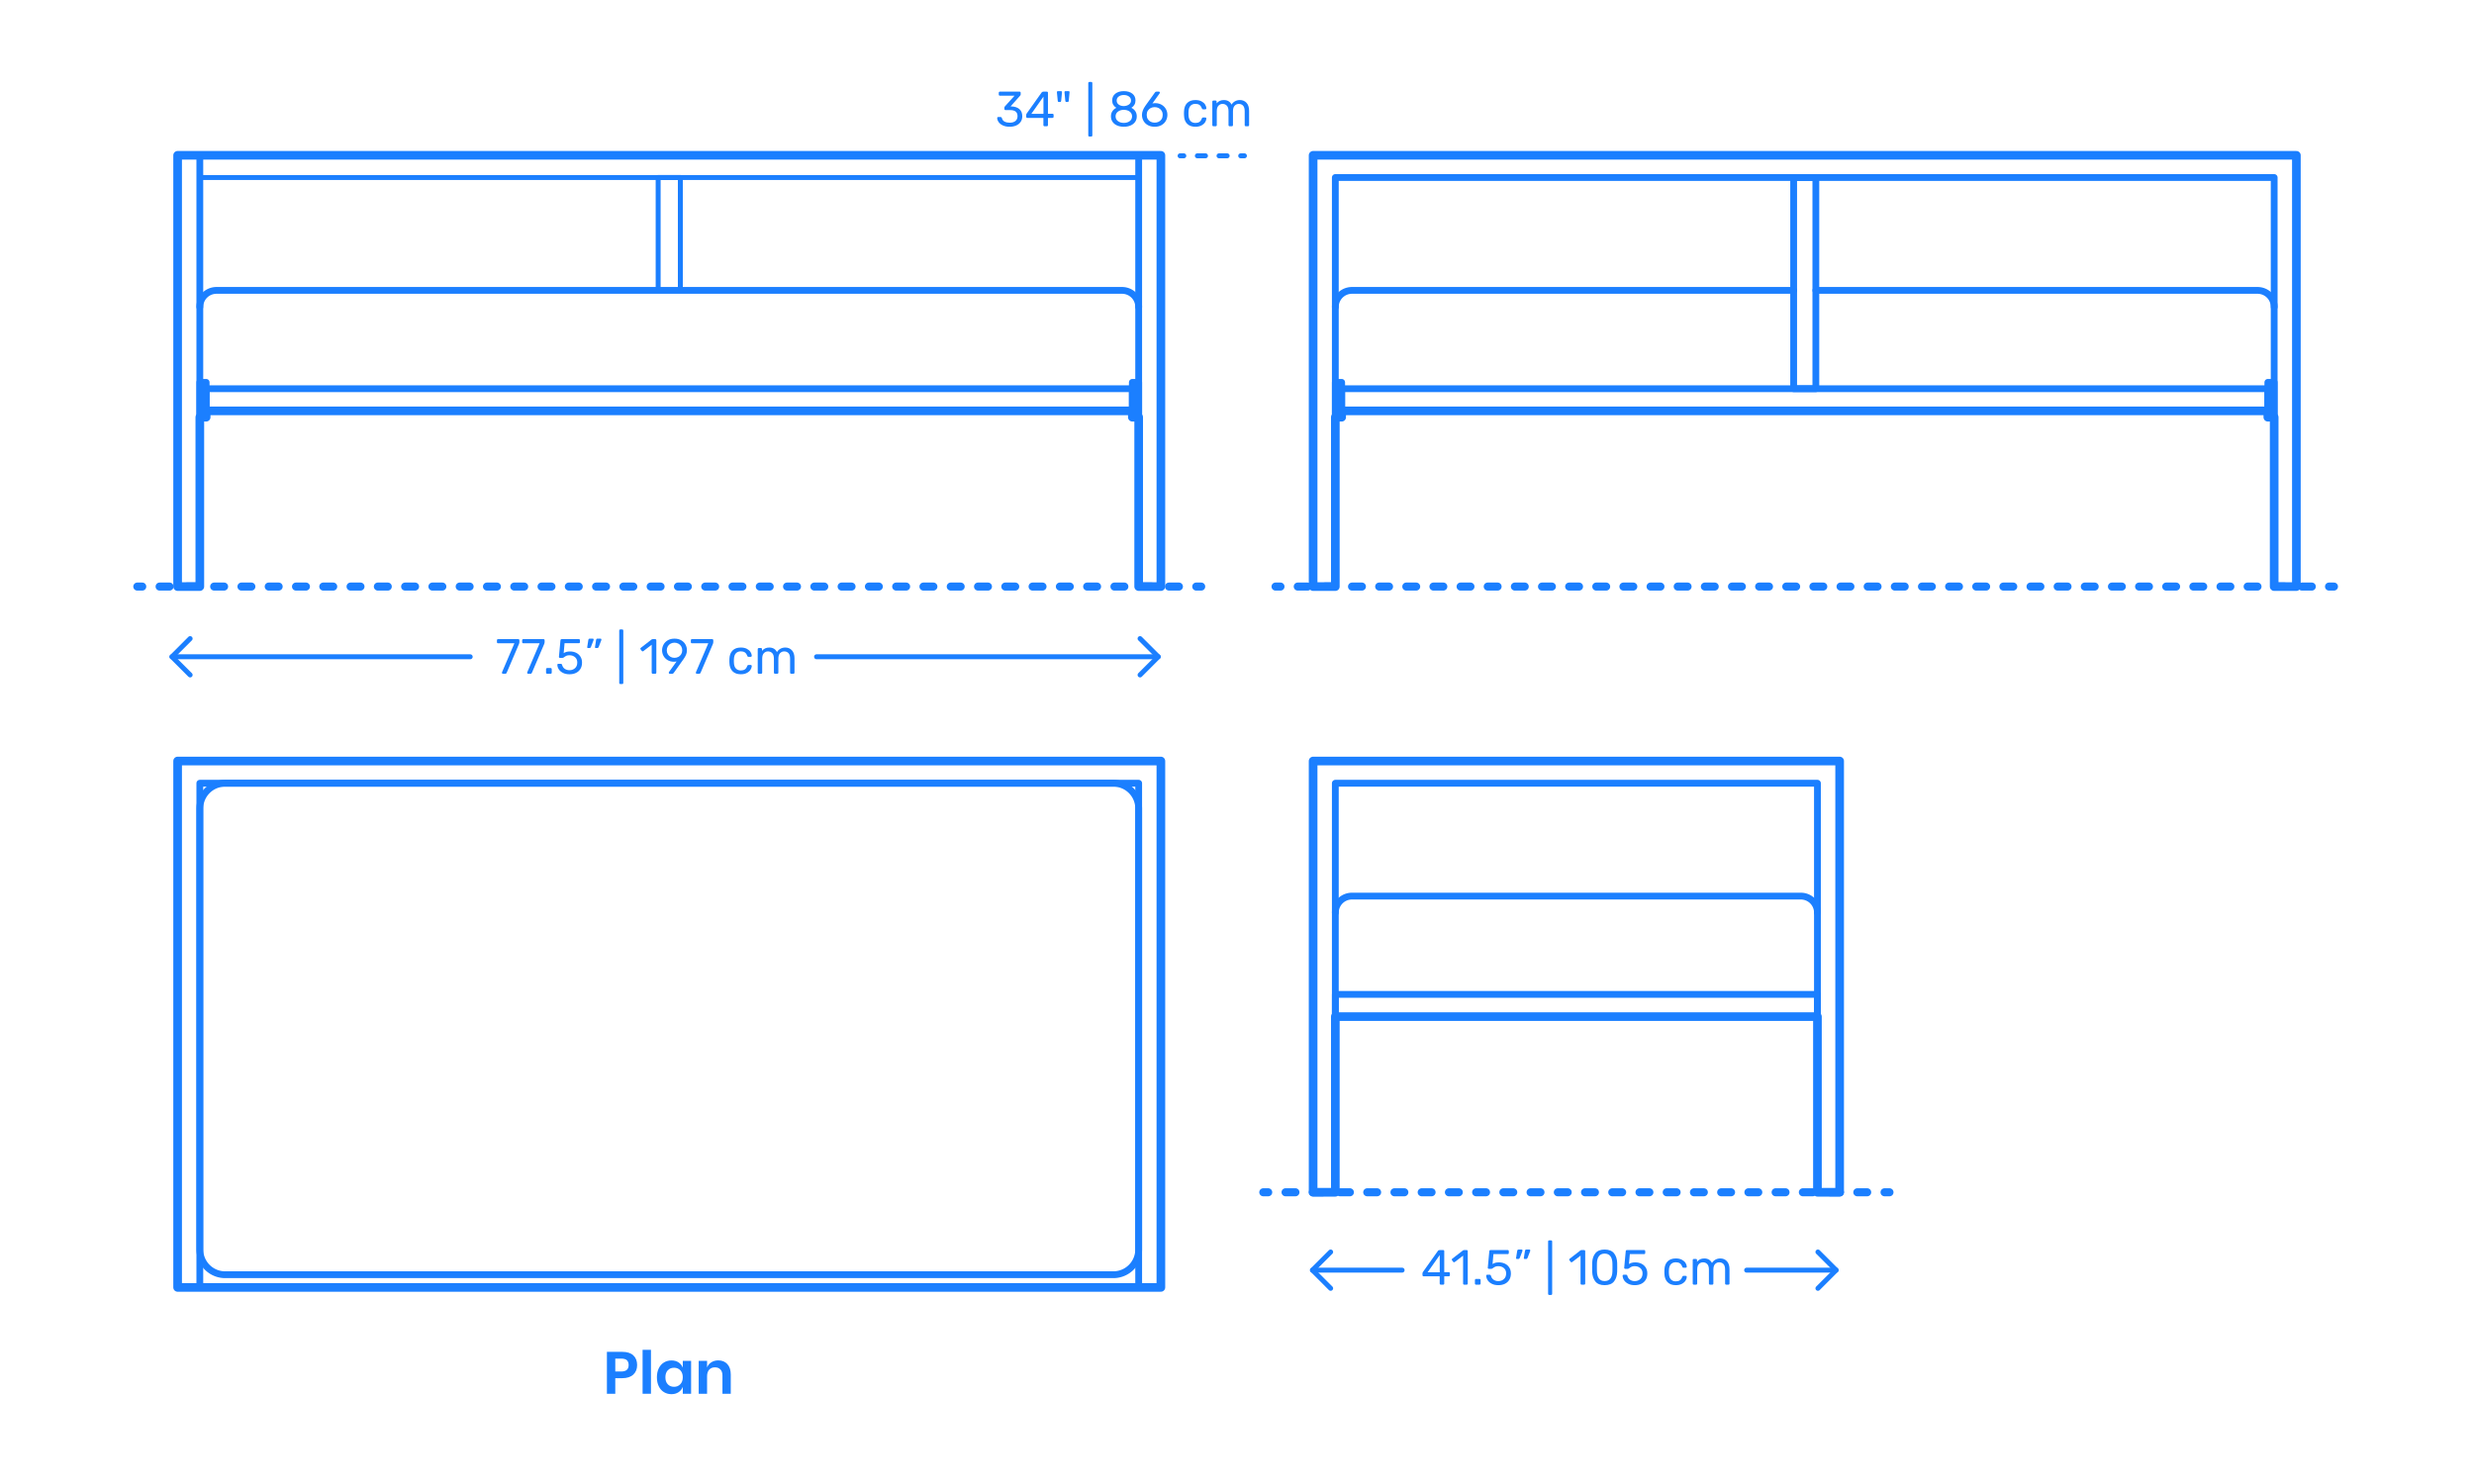 <?xml version="1.0" encoding="utf-8"?>
<!-- Generator: Adobe Illustrator 24.0.0, SVG Export Plug-In . SVG Version: 6.00 Build 0)  -->
<!DOCTYPE svg PUBLIC "-//W3C//DTD SVG 1.1//EN" "http://www.w3.org/Graphics/SVG/1.1/DTD/svg11.dtd">
<svg version="1.1" xmlns:x="http://ns.adobe.com/Extensibility/1.0/" xmlns:i="http://ns.adobe.com/AdobeIllustrator/10.0/" xmlns:graph="http://ns.adobe.com/Graphs/1.0/"
	 xmlns="http://www.w3.org/2000/svg" xmlns:xlink="http://www.w3.org/1999/xlink" x="0px" y="0px" viewBox="0 0 1000 600"
	 enable-background="new 0 0 1000 600" xml:space="preserve">
<g id="FILL-BACKGROUND">
	<rect x="0" y="0" fill="#FFFFFF" width="1000" height="600"/>
</g>
<g id="N-DIMENSIONS">
	<g>
		<g id="MTEXT_86_">
			<g>
				<g>
					<g>
						<path fill="#1B7FFF" d="M405.427,50.738c-0.76-0.34-1.337-0.783-1.73-1.33c-0.394-0.546-0.604-1.113-0.63-1.7
							c0-0.12,0.04-0.217,0.12-0.29s0.18-0.11,0.3-0.11h0.9c0.146,0,0.267,0.03,0.36,0.09s0.167,0.177,0.22,0.35
							c0.173,0.68,0.55,1.16,1.13,1.44c0.58,0.28,1.263,0.42,2.05,0.42c0.96,0,1.723-0.23,2.29-0.69
							c0.566-0.46,0.85-1.117,0.85-1.97c0-1.626-0.994-2.44-2.98-2.44h-1.88c-0.134,0-0.244-0.043-0.33-0.13
							c-0.087-0.086-0.13-0.197-0.13-0.33v-0.52c0-0.2,0.073-0.373,0.22-0.52l3.9-4.32h-5.92c-0.133,0-0.243-0.04-0.33-0.12
							s-0.13-0.187-0.13-0.32v-0.72c0-0.146,0.043-0.263,0.13-0.35c0.087-0.086,0.197-0.13,0.33-0.13h7.92
							c0.146,0,0.263,0.043,0.35,0.13c0.086,0.087,0.13,0.204,0.13,0.35v0.66c0,0.147-0.067,0.3-0.2,0.46l-3.9,4.38h0.32
							c1.36,0.04,2.437,0.394,3.23,1.06c0.792,0.667,1.189,1.64,1.189,2.92c0,0.88-0.217,1.637-0.65,2.27s-1.037,1.12-1.81,1.46
							c-0.773,0.34-1.647,0.51-2.62,0.51C407.087,51.248,406.187,51.078,405.427,50.738z"/>
						<path fill="#1B7FFF" d="M421.876,50.918c-0.087-0.087-0.13-0.197-0.13-0.33v-2.92h-6.5c-0.133,0-0.244-0.043-0.33-0.13
							c-0.087-0.087-0.13-0.197-0.13-0.33v-0.74c0-0.187,0.073-0.387,0.22-0.6l6.02-8.48c0.067-0.106,0.167-0.19,0.3-0.25
							c0.133-0.06,0.28-0.09,0.44-0.09h1.36c0.146,0,0.26,0.04,0.34,0.12c0.08,0.08,0.12,0.193,0.12,0.34v8.48h1.82
							c0.133,0,0.243,0.043,0.33,0.13c0.087,0.087,0.13,0.197,0.13,0.33v0.76c0,0.133-0.043,0.243-0.13,0.33
							c-0.087,0.086-0.197,0.13-0.33,0.13h-1.82v2.92c0,0.133-0.043,0.243-0.13,0.33c-0.087,0.087-0.197,0.13-0.33,0.13h-0.92
							C422.073,51.048,421.963,51.005,421.876,50.918z M416.867,46.028h4.9v-6.96L416.867,46.028z"/>
						<path fill="#1B7FFF" d="M427.546,40.788l-0.34-3.48v-0.08c0-0.12,0.037-0.213,0.11-0.28c0.073-0.066,0.17-0.1,0.29-0.1h1.26
							c0.133,0,0.237,0.043,0.31,0.13s0.103,0.197,0.09,0.33l-0.34,3.48c-0.027,0.293-0.16,0.44-0.4,0.44h-0.58
							C427.707,41.228,427.573,41.081,427.546,40.788z M430.606,40.788l-0.34-3.48v-0.04c0-0.133,0.036-0.237,0.11-0.31
							c0.073-0.073,0.17-0.11,0.29-0.11h1.26c0.133,0,0.237,0.043,0.31,0.13s0.103,0.197,0.09,0.33l-0.34,3.48
							c-0.027,0.293-0.16,0.44-0.4,0.44h-0.58C430.767,41.228,430.633,41.081,430.606,40.788z"/>
						<path fill="#1B7FFF" d="M440.006,55.078c-0.08-0.086-0.12-0.197-0.12-0.33v-21.16c0-0.133,0.04-0.243,0.12-0.33
							c0.08-0.086,0.187-0.13,0.32-0.13h0.74c0.133,0,0.243,0.043,0.33,0.13c0.087,0.087,0.13,0.197,0.13,0.33v21.16
							c0,0.133-0.043,0.243-0.13,0.33c-0.086,0.087-0.197,0.13-0.33,0.13h-0.74C440.193,55.208,440.086,55.165,440.006,55.078z"/>
						<path fill="#1B7FFF" d="M451.556,50.738c-0.793-0.34-1.41-0.83-1.85-1.47c-0.44-0.64-0.66-1.387-0.66-2.24
							c0-0.787,0.196-1.477,0.59-2.07c0.393-0.593,0.923-1.05,1.59-1.37c-0.533-0.307-0.947-0.71-1.24-1.21
							c-0.293-0.5-0.44-1.09-0.44-1.77c0-1.16,0.433-2.077,1.3-2.75s2.007-1.01,3.42-1.01s2.55,0.333,3.41,1
							c0.86,0.667,1.29,1.587,1.29,2.76c0,0.667-0.147,1.25-0.44,1.75c-0.293,0.5-0.7,0.91-1.22,1.23
							c0.667,0.32,1.197,0.777,1.59,1.37c0.393,0.593,0.59,1.29,0.59,2.09c0,0.854-0.22,1.597-0.66,2.23s-1.057,1.12-1.85,1.46
							s-1.697,0.51-2.71,0.51S452.349,51.078,451.556,50.738z M456.636,48.968c0.633-0.48,0.95-1.12,0.95-1.92
							s-0.317-1.44-0.95-1.92s-1.423-0.72-2.37-0.72c-0.96,0-1.757,0.24-2.39,0.72c-0.634,0.48-0.95,1.12-0.95,1.92
							s0.316,1.44,0.95,1.92c0.633,0.48,1.43,0.72,2.39,0.72C455.212,49.688,456.002,49.448,456.636,48.968z M456.326,42.248
							c0.56-0.4,0.84-0.933,0.84-1.6c0-0.68-0.277-1.223-0.83-1.63c-0.554-0.407-1.244-0.61-2.07-0.61
							c-0.84,0-1.533,0.204-2.08,0.61s-0.82,0.95-0.82,1.63c0,0.68,0.273,1.223,0.82,1.63s1.24,0.61,2.08,0.61
							C455.079,42.861,455.766,42.648,456.326,42.248z"/>
						<path fill="#1B7FFF" d="M463.975,50.598c-0.78-0.433-1.374-1.017-1.78-1.75c-0.407-0.733-0.61-1.533-0.61-2.4
							c0-1.146,0.46-2.373,1.38-3.68l3.82-5.32c0.013-0.013,0.05-0.06,0.11-0.14c0.06-0.08,0.137-0.143,0.23-0.19
							c0.093-0.046,0.2-0.07,0.32-0.07h0.98c0.12,0,0.217,0.043,0.29,0.13c0.073,0.087,0.11,0.19,0.11,0.31
							c0,0.067-0.034,0.153-0.1,0.26l-2.92,4.08c0.346-0.08,0.733-0.12,1.16-0.12c0.973,0,1.83,0.217,2.57,0.65
							c0.74,0.434,1.313,1.007,1.72,1.72c0.407,0.714,0.61,1.497,0.61,2.35c0,0.854-0.203,1.65-0.61,2.39
							c-0.407,0.74-0.997,1.33-1.77,1.77s-1.687,0.66-2.74,0.66C465.678,51.248,464.755,51.031,463.975,50.598z M468.345,49.228
							c0.493-0.24,0.886-0.597,1.18-1.07c0.293-0.473,0.44-1.043,0.44-1.71c0-0.653-0.15-1.216-0.45-1.69
							c-0.3-0.473-0.697-0.833-1.19-1.08c-0.494-0.247-1.027-0.37-1.6-0.37c-0.574,0-1.107,0.124-1.6,0.37
							c-0.494,0.247-0.887,0.607-1.18,1.08c-0.293,0.474-0.44,1.037-0.44,1.69c0,0.667,0.146,1.237,0.44,1.71
							c0.293,0.474,0.687,0.83,1.18,1.07c0.493,0.24,1.026,0.36,1.6,0.36C467.312,49.588,467.852,49.468,468.345,49.228z"/>
						<path fill="#1B7FFF" d="M479.844,50.038c-0.8-0.807-1.22-1.937-1.26-3.39l-0.02-0.8l0.02-0.8c0.04-1.453,0.46-2.583,1.26-3.39
							c0.8-0.807,1.913-1.21,3.34-1.21c0.96,0,1.77,0.17,2.43,0.51c0.66,0.34,1.153,0.763,1.48,1.27s0.503,1.013,0.53,1.52
							c0.013,0.12-0.03,0.227-0.13,0.32c-0.1,0.093-0.21,0.14-0.33,0.14h-0.88c-0.133,0-0.233-0.03-0.3-0.09
							c-0.067-0.06-0.133-0.17-0.2-0.33c-0.24-0.653-0.57-1.117-0.99-1.39s-0.95-0.41-1.59-0.41c-0.84,0-1.507,0.26-2,0.78
							c-0.494,0.52-0.76,1.313-0.8,2.38l-0.02,0.7l0.02,0.7c0.04,1.067,0.307,1.86,0.8,2.38c0.493,0.52,1.16,0.78,2,0.78
							c0.653,0,1.187-0.137,1.6-0.41c0.414-0.273,0.74-0.736,0.98-1.39c0.067-0.16,0.133-0.27,0.2-0.33
							c0.066-0.06,0.167-0.09,0.3-0.09h0.88c0.12,0,0.23,0.047,0.33,0.14c0.1,0.093,0.143,0.2,0.13,0.32
							c-0.027,0.494-0.204,0.994-0.53,1.5c-0.327,0.507-0.82,0.934-1.48,1.28c-0.66,0.346-1.47,0.52-2.43,0.52
							C481.757,51.248,480.645,50.845,479.844,50.038z"/>
						<path fill="#1B7FFF" d="M490.154,50.918c-0.087-0.087-0.13-0.197-0.13-0.33v-9.48c0-0.133,0.043-0.243,0.13-0.33
							c0.087-0.086,0.197-0.13,0.33-0.13h0.84c0.133,0,0.24,0.043,0.32,0.13c0.08,0.087,0.12,0.197,0.12,0.33v0.68
							c0.72-0.894,1.693-1.34,2.92-1.34c1.466,0,2.506,0.614,3.12,1.84c0.32-0.56,0.777-1.007,1.37-1.34
							c0.593-0.333,1.257-0.5,1.99-0.5c1.093,0,1.986,0.374,2.68,1.12c0.693,0.747,1.04,1.827,1.04,3.24v5.78
							c0,0.133-0.043,0.243-0.13,0.33c-0.087,0.087-0.197,0.13-0.33,0.13h-0.86c-0.133,0-0.244-0.043-0.33-0.13
							c-0.087-0.087-0.13-0.197-0.13-0.33v-5.6c0-1.066-0.22-1.83-0.66-2.29s-1.02-0.69-1.74-0.69c-0.64,0-1.19,0.237-1.65,0.71
							c-0.46,0.474-0.69,1.23-0.69,2.27v5.6c0,0.133-0.043,0.243-0.13,0.33c-0.087,0.087-0.197,0.13-0.33,0.13h-0.88
							c-0.133,0-0.244-0.043-0.33-0.13c-0.087-0.087-0.13-0.197-0.13-0.33v-5.6c0-1.053-0.23-1.813-0.69-2.28s-1.03-0.7-1.71-0.7
							c-0.64,0-1.19,0.233-1.65,0.7c-0.46,0.467-0.69,1.22-0.69,2.26v5.62c0,0.133-0.043,0.243-0.13,0.33
							c-0.087,0.087-0.197,0.13-0.33,0.13h-0.88C490.351,51.048,490.241,51.005,490.154,50.918z"/>
					</g>
				</g>
			</g>
		</g>
		<g>
			<g>
				
					<line fill="none" stroke="#1B7FFF" stroke-width="2" stroke-linecap="round" stroke-linejoin="round" x1="503" y1="63" x2="501.5" y2="63"/>
				
					<line fill="none" stroke="#1B7FFF" stroke-width="2" stroke-linecap="round" stroke-linejoin="round" stroke-dasharray="3.286,5.476" x1="496.024" y1="63" x2="481.238" y2="63"/>
				
					<line fill="none" stroke="#1B7FFF" stroke-width="2" stroke-linecap="round" stroke-linejoin="round" x1="478.5" y1="63" x2="477" y2="63"/>
			</g>
		</g>
	</g>
	<g id="MTEXT_78_">
		<g>
			<g>
				<g>
					<path fill="#1B7FFF" d="M248.698,557.22v6.288h-3.384v-16.944h6.168c2,0,3.508,0.48,4.523,1.44s1.524,2.264,1.524,3.912
						c0,1.616-0.524,2.903-1.572,3.864c-1.048,0.96-2.54,1.439-4.476,1.439H248.698z M254.098,551.917
						c0-0.848-0.231-1.496-0.695-1.944c-0.465-0.447-1.225-0.672-2.28-0.672h-2.424v5.208h2.424
						C253.105,554.508,254.098,553.644,254.098,551.917z"/>
					<path fill="#1B7FFF" d="M263.122,545.749v17.76h-3.384v-17.76H263.122z"/>
					<path fill="#1B7FFF" d="M274.282,550.836c0.8,0.528,1.368,1.24,1.704,2.136v-2.76h3.359v13.296h-3.359v-2.784
						c-0.336,0.896-0.904,1.612-1.704,2.148c-0.801,0.536-1.761,0.804-2.88,0.804c-1.12,0-2.129-0.271-3.024-0.816
						c-0.896-0.543-1.596-1.332-2.1-2.363c-0.504-1.032-0.757-2.244-0.757-3.637c0-1.392,0.253-2.604,0.757-3.636
						s1.203-1.819,2.1-2.364c0.896-0.543,1.904-0.815,3.024-0.815C272.521,550.044,273.481,550.308,274.282,550.836z
						 M269.914,554.028c-0.641,0.688-0.96,1.633-0.96,2.832c0,1.2,0.319,2.141,0.96,2.82c0.64,0.681,1.488,1.021,2.544,1.021
						c1.023,0,1.868-0.349,2.532-1.044c0.663-0.696,0.996-1.628,0.996-2.797c0-1.184-0.333-2.124-0.996-2.819
						c-0.664-0.696-1.509-1.044-2.532-1.044C271.402,552.997,270.554,553.34,269.914,554.028z"/>
					<path fill="#1B7FFF" d="M294.01,551.533c0.912,1.008,1.368,2.424,1.368,4.248v7.728h-3.36v-7.344
						c0-1.057-0.272-1.876-0.816-2.46s-1.288-0.876-2.231-0.876c-0.96,0-1.729,0.312-2.304,0.936
						c-0.576,0.624-0.864,1.521-0.864,2.688v7.056h-3.384v-13.296h3.384v2.664c0.352-0.896,0.932-1.596,1.74-2.101
						c0.808-0.504,1.739-0.756,2.796-0.756C291.874,550.02,293.098,550.524,294.01,551.533z"/>
				</g>
			</g>
		</g>
	</g>
	<g>
		<g id="POLYLINE_969_">
			
				<polyline fill="none" stroke="#1B7FFF" stroke-width="2" stroke-linecap="round" stroke-linejoin="round" stroke-miterlimit="10" points="
				460.813,258.193 468.161,265.54 460.813,272.888 			"/>
		</g>
		<g id="POLYLINE_968_">
			
				<polyline fill="none" stroke="#1B7FFF" stroke-width="2" stroke-linecap="round" stroke-linejoin="round" stroke-miterlimit="10" points="
				76.854,258.193 69.507,265.54 76.854,272.888 			"/>
		</g>
		<g id="MTEXT_53_">
			<g>
				<g>
					<g>
						<path fill="#1B7FFF" d="M202.989,272.279c-0.073-0.087-0.11-0.19-0.11-0.31l0.04-0.18l5-11.7h-6.6
							c-0.134,0-0.244-0.043-0.33-0.13c-0.087-0.086-0.13-0.196-0.13-0.33v-0.74c0-0.146,0.04-0.263,0.12-0.35
							c0.079-0.086,0.192-0.13,0.34-0.13h8.16c0.146,0,0.26,0.043,0.34,0.13c0.08,0.087,0.12,0.204,0.12,0.35v0.68
							c0,0.24-0.054,0.5-0.16,0.78l-4.94,11.56c-0.066,0.147-0.14,0.267-0.22,0.36c-0.08,0.094-0.193,0.14-0.34,0.14h-1
							C203.159,272.409,203.062,272.366,202.989,272.279z"/>
						<path fill="#1B7FFF" d="M213.188,272.279c-0.073-0.087-0.109-0.19-0.109-0.31l0.04-0.18l4.999-11.7h-6.6
							c-0.133,0-0.243-0.043-0.33-0.13c-0.087-0.086-0.13-0.196-0.13-0.33v-0.74c0-0.146,0.04-0.263,0.12-0.35
							c0.08-0.086,0.193-0.13,0.34-0.13h8.16c0.146,0,0.26,0.043,0.34,0.13c0.08,0.087,0.12,0.204,0.12,0.35v0.68
							c0,0.24-0.054,0.5-0.16,0.78l-4.939,11.56c-0.067,0.147-0.141,0.267-0.221,0.36c-0.08,0.094-0.193,0.14-0.34,0.14h-1
							C213.358,272.409,213.262,272.366,213.188,272.279z"/>
						<path fill="#1B7FFF" d="M220.849,272.279c-0.087-0.087-0.13-0.197-0.13-0.33v-1.38c0-0.133,0.043-0.247,0.13-0.34
							c0.087-0.093,0.196-0.14,0.33-0.14h1.38c0.133,0,0.243,0.047,0.33,0.14c0.087,0.094,0.13,0.207,0.13,0.34v1.38
							c0,0.133-0.043,0.243-0.13,0.33s-0.197,0.13-0.33,0.13h-1.38C221.045,272.409,220.936,272.366,220.849,272.279z"/>
						<path fill="#1B7FFF" d="M227.579,272.069c-0.734-0.36-1.294-0.83-1.681-1.41s-0.593-1.203-0.62-1.87v-0.04
							c0-0.106,0.04-0.193,0.12-0.26c0.08-0.066,0.173-0.1,0.28-0.1h0.979c0.28,0,0.46,0.147,0.54,0.44
							c0.2,0.72,0.57,1.257,1.11,1.61c0.54,0.354,1.163,0.53,1.87,0.53c0.906,0,1.66-0.277,2.26-0.83
							c0.601-0.553,0.9-1.316,0.9-2.29c0-0.893-0.3-1.603-0.9-2.13c-0.6-0.527-1.354-0.79-2.26-0.79c-0.48,0-0.867,0.06-1.16,0.18
							c-0.293,0.12-0.594,0.293-0.9,0.52c-0.173,0.133-0.316,0.23-0.43,0.29c-0.113,0.06-0.236,0.09-0.37,0.09h-0.96
							c-0.12,0-0.227-0.043-0.319-0.13c-0.094-0.087-0.134-0.19-0.12-0.31l0.62-6.66c0.04-0.333,0.206-0.5,0.5-0.5h6.92
							c0.146,0,0.26,0.04,0.34,0.12s0.12,0.193,0.12,0.34v0.74c0,0.133-0.044,0.24-0.13,0.32c-0.087,0.08-0.197,0.12-0.33,0.12
							h-5.761l-0.359,4.02c0.64-0.453,1.5-0.68,2.58-0.68c0.893,0,1.706,0.177,2.439,0.53c0.733,0.354,1.316,0.87,1.75,1.55
							s0.65,1.487,0.65,2.42c0,0.987-0.217,1.837-0.65,2.55c-0.434,0.714-1.033,1.253-1.8,1.62s-1.644,0.55-2.63,0.55
							C229.179,272.609,228.312,272.429,227.579,272.069z"/>
						<path fill="#1B7FFF" d="M237.408,261.889c-0.06-0.08-0.076-0.18-0.05-0.3l0.44-2.8c0.053-0.386,0.239-0.58,0.56-0.58h1.28
							c0.093,0,0.17,0.034,0.229,0.1c0.061,0.067,0.09,0.147,0.09,0.24c0,0.133-0.02,0.24-0.06,0.32l-1.04,2.7
							c-0.066,0.146-0.14,0.257-0.22,0.33s-0.2,0.11-0.36,0.11h-0.62C237.552,262.009,237.469,261.969,237.408,261.889z
							 M240.549,261.889c-0.061-0.08-0.077-0.18-0.051-0.3l0.44-2.8c0.053-0.386,0.24-0.58,0.56-0.58h1.28
							c0.094,0,0.17,0.034,0.23,0.1c0.06,0.067,0.09,0.147,0.09,0.24c0,0.133-0.021,0.24-0.061,0.32l-1.04,2.7
							c-0.066,0.146-0.14,0.257-0.22,0.33s-0.2,0.11-0.359,0.11h-0.62C240.691,262.009,240.608,261.969,240.549,261.889z"/>
						<path fill="#1B7FFF" d="M250.418,276.439c-0.08-0.086-0.12-0.197-0.12-0.33v-21.16c0-0.133,0.04-0.243,0.12-0.33
							c0.08-0.086,0.187-0.13,0.32-0.13h0.74c0.133,0,0.243,0.043,0.329,0.13c0.087,0.087,0.131,0.197,0.131,0.33v21.16
							c0,0.133-0.044,0.243-0.131,0.33c-0.086,0.087-0.196,0.13-0.329,0.13h-0.74C250.604,276.569,250.498,276.526,250.418,276.439z
							"/>
						<path fill="#1B7FFF" d="M263.537,272.279c-0.08-0.087-0.12-0.197-0.12-0.33v-11.28l-3.359,2.58
							c-0.094,0.08-0.194,0.12-0.301,0.12c-0.12,0-0.233-0.066-0.34-0.2l-0.479-0.62c-0.067-0.093-0.101-0.187-0.101-0.28
							c0-0.146,0.066-0.267,0.2-0.36l4.34-3.36c0.146-0.093,0.32-0.14,0.521-0.14h0.939c0.134,0,0.243,0.043,0.33,0.13
							c0.086,0.087,0.13,0.197,0.13,0.33v13.08c0,0.133-0.044,0.243-0.13,0.33c-0.087,0.087-0.196,0.13-0.33,0.13h-0.979
							C263.724,272.409,263.617,272.366,263.537,272.279z"/>
						<path fill="#1B7FFF" d="M270.427,272.279c-0.073-0.087-0.11-0.19-0.11-0.31c0-0.093,0.026-0.18,0.08-0.26l3.08-4.28
							c-0.32,0.08-0.693,0.12-1.12,0.12c-0.96-0.013-1.8-0.237-2.52-0.67c-0.721-0.433-1.271-1-1.65-1.7s-0.57-1.45-0.57-2.25
							s0.19-1.56,0.57-2.28c0.38-0.72,0.946-1.307,1.7-1.76c0.753-0.453,1.663-0.68,2.729-0.68c1.067,0,1.98,0.22,2.74,0.66
							s1.333,1.017,1.721,1.73c0.386,0.713,0.579,1.477,0.579,2.29c0,0.733-0.13,1.38-0.39,1.94s-0.604,1.14-1.03,1.74l-3.88,5.44
							c-0.093,0.12-0.184,0.217-0.27,0.29c-0.087,0.073-0.21,0.11-0.37,0.11h-1C270.597,272.409,270.5,272.366,270.427,272.279z
							 M274.196,265.589c0.48-0.253,0.86-0.61,1.141-1.07c0.279-0.46,0.42-0.99,0.42-1.59c0-0.613-0.141-1.153-0.42-1.62
							c-0.28-0.466-0.66-0.827-1.141-1.08c-0.479-0.253-1.007-0.38-1.58-0.38c-0.56,0-1.076,0.127-1.55,0.38
							c-0.474,0.253-0.85,0.614-1.13,1.08c-0.28,0.467-0.42,1.007-0.42,1.62c0,0.6,0.14,1.13,0.42,1.59s0.653,0.817,1.12,1.07
							s0.986,0.38,1.56,0.38S273.717,265.843,274.196,265.589z"/>
						<path fill="#1B7FFF" d="M281.366,272.279c-0.073-0.087-0.109-0.19-0.109-0.31l0.04-0.18l5-11.7h-6.601
							c-0.133,0-0.243-0.043-0.33-0.13c-0.087-0.086-0.13-0.196-0.13-0.33v-0.74c0-0.146,0.04-0.263,0.12-0.35
							c0.08-0.086,0.193-0.13,0.34-0.13h8.16c0.146,0,0.26,0.043,0.34,0.13c0.08,0.087,0.12,0.204,0.12,0.35v0.68
							c0,0.24-0.054,0.5-0.16,0.78l-4.939,11.56c-0.067,0.147-0.141,0.267-0.221,0.36c-0.08,0.094-0.193,0.14-0.34,0.14h-1
							C281.536,272.409,281.439,272.366,281.366,272.279z"/>
						<path fill="#1B7FFF" d="M296.096,271.399c-0.8-0.807-1.22-1.937-1.26-3.39l-0.02-0.8l0.02-0.8
							c0.04-1.453,0.46-2.583,1.26-3.39c0.801-0.807,1.913-1.21,3.341-1.21c0.96,0,1.77,0.17,2.43,0.51
							c0.66,0.34,1.153,0.763,1.479,1.27c0.327,0.507,0.504,1.013,0.53,1.52c0.014,0.12-0.03,0.227-0.13,0.32s-0.21,0.14-0.33,0.14
							h-0.88c-0.134,0-0.233-0.03-0.3-0.09c-0.067-0.06-0.134-0.17-0.2-0.33c-0.24-0.653-0.57-1.117-0.99-1.39s-0.95-0.41-1.59-0.41
							c-0.84,0-1.507,0.26-2,0.78s-0.76,1.313-0.8,2.38l-0.021,0.7l0.021,0.7c0.04,1.067,0.307,1.86,0.8,2.38s1.16,0.78,2,0.78
							c0.653,0,1.187-0.137,1.6-0.41c0.414-0.273,0.74-0.736,0.98-1.39c0.066-0.16,0.133-0.27,0.2-0.33
							c0.066-0.06,0.166-0.09,0.3-0.09h0.88c0.12,0,0.23,0.047,0.33,0.14s0.144,0.2,0.13,0.32c-0.026,0.494-0.203,0.994-0.53,1.5
							c-0.326,0.507-0.819,0.934-1.479,1.28c-0.66,0.346-1.47,0.52-2.43,0.52C298.009,272.609,296.896,272.206,296.096,271.399z"/>
						<path fill="#1B7FFF" d="M306.405,272.279c-0.087-0.087-0.13-0.197-0.13-0.33v-9.48c0-0.133,0.043-0.243,0.13-0.33
							c0.087-0.086,0.197-0.13,0.33-0.13h0.84c0.134,0,0.24,0.043,0.32,0.13c0.08,0.087,0.12,0.197,0.12,0.33v0.68
							c0.72-0.894,1.693-1.34,2.92-1.34c1.467,0,2.507,0.614,3.119,1.84c0.32-0.56,0.777-1.007,1.37-1.34
							c0.594-0.333,1.257-0.5,1.99-0.5c1.093,0,1.986,0.374,2.68,1.12c0.693,0.747,1.04,1.827,1.04,3.24v5.78
							c0,0.133-0.043,0.243-0.13,0.33s-0.196,0.13-0.33,0.13h-0.859c-0.134,0-0.244-0.043-0.33-0.13
							c-0.087-0.087-0.13-0.197-0.13-0.33v-5.6c0-1.066-0.221-1.83-0.66-2.29c-0.44-0.46-1.021-0.69-1.74-0.69
							c-0.64,0-1.189,0.237-1.65,0.71c-0.46,0.474-0.689,1.23-0.689,2.27v5.6c0,0.133-0.044,0.243-0.13,0.33
							c-0.087,0.087-0.197,0.13-0.33,0.13h-0.88c-0.133,0-0.243-0.043-0.33-0.13s-0.13-0.197-0.13-0.33v-5.6
							c0-1.053-0.229-1.813-0.689-2.28s-1.03-0.7-1.71-0.7c-0.641,0-1.19,0.233-1.65,0.7s-0.69,1.22-0.69,2.26v5.62
							c0,0.133-0.043,0.243-0.13,0.33s-0.196,0.13-0.33,0.13h-0.88C306.603,272.409,306.492,272.366,306.405,272.279z"/>
					</g>
				</g>
			</g>
		</g>
		<g id="POLYLINE_967_">
			
				<line fill="none" stroke="#1B7FFF" stroke-width="2" stroke-linecap="round" stroke-linejoin="round" stroke-miterlimit="10" x1="468.161" y1="265.54" x2="330.057" y2="265.54"/>
		</g>
		<g id="POLYLINE_966_">
			
				<line fill="none" stroke="#1B7FFF" stroke-width="2" stroke-linecap="round" stroke-linejoin="round" stroke-miterlimit="10" x1="190.057" y1="265.54" x2="69.507" y2="265.54"/>
		</g>
	</g>
	<g>
		<g id="POLYLINE_965_">
			
				<polyline fill="none" stroke="#1B7FFF" stroke-width="2" stroke-linecap="round" stroke-linejoin="round" stroke-miterlimit="10" points="
				734.813,506.193 742.161,513.54 734.813,520.888 			"/>
		</g>
		<g id="POLYLINE_964_">
			
				<polyline fill="none" stroke="#1B7FFF" stroke-width="2" stroke-linecap="round" stroke-linejoin="round" stroke-miterlimit="10" points="
				537.854,506.193 530.507,513.54 537.854,520.888 			"/>
		</g>
		<g id="MTEXT_51_">
			<g>
				<g>
					<g>
						<path fill="#1B7FFF" d="M582.06,519.279c-0.087-0.087-0.13-0.197-0.13-0.33v-2.92h-6.5c-0.134,0-0.244-0.043-0.33-0.13
							c-0.087-0.087-0.13-0.197-0.13-0.33v-0.74c0-0.187,0.073-0.387,0.22-0.6l6.02-8.48c0.067-0.106,0.167-0.19,0.301-0.25
							c0.133-0.06,0.279-0.09,0.439-0.09h1.36c0.146,0,0.26,0.04,0.34,0.12s0.12,0.193,0.12,0.34v8.48h1.82
							c0.133,0,0.242,0.043,0.329,0.13c0.087,0.087,0.131,0.197,0.131,0.33v0.76c0,0.133-0.044,0.243-0.131,0.33
							c-0.087,0.086-0.196,0.13-0.329,0.13h-1.82v2.92c0,0.133-0.044,0.243-0.13,0.33c-0.087,0.087-0.197,0.13-0.33,0.13h-0.92
							C582.256,519.409,582.146,519.366,582.06,519.279z M577.05,514.389h4.899v-6.96L577.05,514.389z"/>
						<path fill="#1B7FFF" d="M591.51,519.279c-0.08-0.087-0.12-0.197-0.12-0.33v-11.28l-3.36,2.58c-0.094,0.08-0.193,0.12-0.3,0.12
							c-0.12,0-0.233-0.066-0.34-0.2l-0.48-0.62c-0.066-0.093-0.1-0.187-0.1-0.28c0-0.146,0.066-0.267,0.2-0.36l4.34-3.36
							c0.146-0.093,0.319-0.14,0.52-0.14h0.939c0.134,0,0.243,0.043,0.33,0.13c0.087,0.087,0.13,0.197,0.13,0.33v13.08
							c0,0.133-0.043,0.243-0.13,0.33s-0.196,0.13-0.33,0.13h-0.979C591.696,519.409,591.589,519.366,591.51,519.279z"/>
						<path fill="#1B7FFF" d="M596.299,519.279c-0.087-0.087-0.13-0.197-0.13-0.33v-1.38c0-0.133,0.043-0.247,0.13-0.34
							c0.087-0.093,0.196-0.14,0.33-0.14h1.38c0.133,0,0.243,0.047,0.33,0.14c0.087,0.094,0.13,0.207,0.13,0.34v1.38
							c0,0.133-0.043,0.243-0.13,0.33s-0.197,0.13-0.33,0.13h-1.38C596.495,519.409,596.386,519.366,596.299,519.279z"/>
						<path fill="#1B7FFF" d="M603.029,519.069c-0.734-0.36-1.294-0.83-1.681-1.41s-0.593-1.203-0.62-1.87v-0.04
							c0-0.106,0.04-0.193,0.12-0.26c0.08-0.066,0.173-0.1,0.28-0.1h0.979c0.28,0,0.46,0.147,0.54,0.44
							c0.2,0.72,0.57,1.257,1.11,1.61c0.54,0.354,1.163,0.53,1.87,0.53c0.906,0,1.66-0.277,2.26-0.83
							c0.601-0.553,0.9-1.316,0.9-2.29c0-0.893-0.3-1.603-0.9-2.13c-0.6-0.527-1.354-0.79-2.26-0.79c-0.48,0-0.867,0.06-1.16,0.18
							c-0.293,0.12-0.594,0.293-0.9,0.52c-0.173,0.133-0.316,0.23-0.43,0.29c-0.113,0.06-0.236,0.09-0.37,0.09h-0.96
							c-0.12,0-0.227-0.043-0.319-0.13c-0.094-0.087-0.134-0.19-0.12-0.31l0.62-6.66c0.04-0.333,0.206-0.5,0.5-0.5h6.92
							c0.146,0,0.26,0.04,0.34,0.12s0.12,0.193,0.12,0.34v0.74c0,0.133-0.044,0.24-0.13,0.32c-0.087,0.08-0.197,0.12-0.33,0.12
							h-5.761l-0.359,4.02c0.64-0.453,1.5-0.68,2.58-0.68c0.893,0,1.706,0.177,2.439,0.53c0.733,0.354,1.316,0.87,1.75,1.55
							s0.65,1.487,0.65,2.42c0,0.987-0.217,1.837-0.65,2.55c-0.434,0.714-1.033,1.253-1.8,1.62s-1.644,0.55-2.63,0.55
							C604.629,519.609,603.762,519.429,603.029,519.069z"/>
						<path fill="#1B7FFF" d="M612.858,508.889c-0.06-0.08-0.076-0.18-0.05-0.3l0.44-2.8c0.053-0.386,0.239-0.58,0.56-0.58h1.28
							c0.093,0,0.17,0.034,0.229,0.1c0.061,0.067,0.09,0.147,0.09,0.24c0,0.133-0.02,0.24-0.06,0.32l-1.04,2.7
							c-0.066,0.146-0.14,0.257-0.22,0.33s-0.2,0.11-0.36,0.11h-0.62C613.002,509.009,612.919,508.969,612.858,508.889z
							 M615.999,508.889c-0.061-0.08-0.077-0.18-0.051-0.3l0.44-2.8c0.053-0.386,0.24-0.58,0.56-0.58h1.28
							c0.094,0,0.17,0.034,0.23,0.1c0.06,0.067,0.09,0.147,0.09,0.24c0,0.133-0.021,0.24-0.061,0.32l-1.04,2.7
							c-0.066,0.146-0.14,0.257-0.22,0.33s-0.2,0.11-0.359,0.11h-0.62C616.142,509.009,616.059,508.969,615.999,508.889z"/>
						<path fill="#1B7FFF" d="M625.868,523.439c-0.08-0.086-0.12-0.197-0.12-0.33v-21.16c0-0.133,0.04-0.243,0.12-0.33
							c0.08-0.086,0.187-0.13,0.32-0.13h0.74c0.133,0,0.243,0.043,0.329,0.13c0.087,0.087,0.131,0.197,0.131,0.33v21.16
							c0,0.133-0.044,0.243-0.131,0.33c-0.086,0.087-0.196,0.13-0.329,0.13h-0.74C626.055,523.569,625.948,523.526,625.868,523.439z
							"/>
						<path fill="#1B7FFF" d="M638.988,519.279c-0.08-0.087-0.12-0.197-0.12-0.33v-11.28l-3.36,2.58
							c-0.094,0.08-0.193,0.12-0.3,0.12c-0.12,0-0.233-0.066-0.34-0.2l-0.48-0.62c-0.066-0.093-0.1-0.187-0.1-0.28
							c0-0.146,0.066-0.267,0.2-0.36l4.34-3.36c0.146-0.093,0.319-0.14,0.52-0.14h0.94c0.133,0,0.243,0.043,0.33,0.13
							c0.086,0.087,0.13,0.197,0.13,0.33v13.08c0,0.133-0.044,0.243-0.13,0.33c-0.087,0.087-0.197,0.13-0.33,0.13h-0.98
							C639.175,519.409,639.067,519.366,638.988,519.279z"/>
						<path fill="#1B7FFF" d="M644.837,518.099c-0.794-1.006-1.217-2.323-1.271-3.95l-0.02-1.72l0.02-1.78
							c0.04-1.613,0.464-2.923,1.271-3.93s2.063-1.51,3.77-1.51c1.721,0,2.983,0.503,3.79,1.51s1.23,2.317,1.271,3.93
							c0.013,0.373,0.02,0.967,0.02,1.78c0,0.787-0.007,1.36-0.02,1.72c-0.054,1.626-0.477,2.943-1.271,3.95
							c-0.793,1.007-2.057,1.51-3.79,1.51C646.887,519.609,645.63,519.106,644.837,518.099z M650.927,516.929
							c0.521-0.68,0.793-1.64,0.82-2.88c0.013-0.387,0.02-0.94,0.02-1.66c0-0.733-0.007-1.28-0.02-1.64
							c-0.027-1.227-0.304-2.183-0.83-2.87c-0.527-0.687-1.297-1.03-2.311-1.03c-1.013,0-1.779,0.343-2.3,1.03
							c-0.52,0.687-0.793,1.643-0.819,2.87l-0.021,1.64l0.021,1.66c0.026,1.24,0.3,2.2,0.819,2.88c0.521,0.68,1.287,1.02,2.3,1.02
							C649.634,517.949,650.407,517.609,650.927,516.929z"/>
						<path fill="#1B7FFF" d="M658.167,519.069c-0.733-0.36-1.293-0.83-1.68-1.41s-0.594-1.203-0.62-1.87v-0.04
							c0-0.106,0.04-0.193,0.12-0.26c0.08-0.066,0.173-0.1,0.279-0.1h0.98c0.28,0,0.46,0.147,0.54,0.44
							c0.2,0.72,0.57,1.257,1.11,1.61c0.54,0.354,1.163,0.53,1.869,0.53c0.907,0,1.66-0.277,2.261-0.83
							c0.6-0.553,0.899-1.316,0.899-2.29c0-0.893-0.3-1.603-0.899-2.13c-0.601-0.527-1.354-0.79-2.261-0.79
							c-0.479,0-0.866,0.06-1.159,0.18c-0.294,0.12-0.594,0.293-0.9,0.52c-0.174,0.133-0.316,0.23-0.43,0.29
							c-0.113,0.06-0.237,0.09-0.37,0.09h-0.96c-0.12,0-0.228-0.043-0.32-0.13c-0.094-0.087-0.134-0.19-0.12-0.31l0.62-6.66
							c0.04-0.333,0.207-0.5,0.5-0.5h6.92c0.146,0,0.26,0.04,0.34,0.12s0.12,0.193,0.12,0.34v0.74c0,0.133-0.043,0.24-0.13,0.32
							s-0.197,0.12-0.33,0.12h-5.76l-0.36,4.02c0.641-0.453,1.5-0.68,2.58-0.68c0.894,0,1.707,0.177,2.44,0.53
							c0.732,0.354,1.316,0.87,1.75,1.55c0.433,0.68,0.649,1.487,0.649,2.42c0,0.987-0.217,1.837-0.649,2.55
							c-0.434,0.714-1.033,1.253-1.8,1.62c-0.768,0.367-1.644,0.55-2.631,0.55C659.767,519.609,658.9,519.429,658.167,519.069z"/>
						<path fill="#1B7FFF" d="M674.026,518.399c-0.8-0.807-1.22-1.937-1.26-3.39l-0.021-0.8l0.021-0.8
							c0.04-1.453,0.46-2.583,1.26-3.39c0.8-0.807,1.913-1.21,3.34-1.21c0.96,0,1.771,0.17,2.43,0.51
							c0.66,0.34,1.153,0.763,1.48,1.27c0.326,0.507,0.503,1.013,0.53,1.52c0.013,0.12-0.03,0.227-0.13,0.32
							c-0.101,0.093-0.211,0.14-0.33,0.14h-0.881c-0.133,0-0.233-0.03-0.3-0.09s-0.133-0.17-0.2-0.33
							c-0.239-0.653-0.569-1.117-0.989-1.39s-0.95-0.41-1.59-0.41c-0.841,0-1.507,0.26-2,0.78c-0.494,0.52-0.761,1.313-0.801,2.38
							l-0.02,0.7l0.02,0.7c0.04,1.067,0.307,1.86,0.801,2.38c0.493,0.52,1.159,0.78,2,0.78c0.652,0,1.187-0.137,1.6-0.41
							c0.413-0.273,0.74-0.736,0.979-1.39c0.067-0.16,0.134-0.27,0.2-0.33c0.066-0.06,0.167-0.09,0.3-0.09h0.881
							c0.119,0,0.229,0.047,0.33,0.14c0.1,0.093,0.143,0.2,0.13,0.32c-0.027,0.494-0.204,0.994-0.53,1.5
							c-0.327,0.507-0.82,0.934-1.48,1.28c-0.659,0.346-1.47,0.52-2.43,0.52C675.939,519.609,674.826,519.206,674.026,518.399z"/>
						<path fill="#1B7FFF" d="M684.336,519.279c-0.087-0.087-0.13-0.197-0.13-0.33v-9.48c0-0.133,0.043-0.243,0.13-0.33
							c0.087-0.086,0.197-0.13,0.33-0.13h0.84c0.134,0,0.24,0.043,0.32,0.13c0.08,0.087,0.12,0.197,0.12,0.33v0.68
							c0.72-0.894,1.693-1.34,2.92-1.34c1.466,0,2.506,0.614,3.119,1.84c0.32-0.56,0.777-1.007,1.37-1.34
							c0.594-0.333,1.257-0.5,1.99-0.5c1.093,0,1.986,0.374,2.68,1.12c0.693,0.747,1.04,1.827,1.04,3.24v5.78
							c0,0.133-0.043,0.243-0.13,0.33s-0.196,0.13-0.33,0.13h-0.859c-0.134,0-0.244-0.043-0.33-0.13
							c-0.087-0.087-0.13-0.197-0.13-0.33v-5.6c0-1.066-0.221-1.83-0.66-2.29c-0.44-0.46-1.021-0.69-1.74-0.69
							c-0.64,0-1.189,0.237-1.65,0.71c-0.46,0.474-0.689,1.23-0.689,2.27v5.6c0,0.133-0.044,0.243-0.13,0.33
							c-0.087,0.087-0.197,0.13-0.33,0.13h-0.88c-0.134,0-0.244-0.043-0.33-0.13c-0.087-0.087-0.13-0.197-0.13-0.33v-5.6
							c0-1.053-0.23-1.813-0.69-2.28c-0.459-0.467-1.029-0.7-1.709-0.7c-0.641,0-1.19,0.233-1.65,0.7s-0.69,1.22-0.69,2.26v5.62
							c0,0.133-0.043,0.243-0.13,0.33s-0.196,0.13-0.33,0.13h-0.88C684.533,519.409,684.423,519.366,684.336,519.279z"/>
					</g>
				</g>
			</g>
		</g>
		<g id="POLYLINE_963_">
			
				<line fill="none" stroke="#1B7FFF" stroke-width="2" stroke-linecap="round" stroke-linejoin="round" stroke-miterlimit="10" x1="742.161" y1="513.54" x2="706" y2="513.54"/>
		</g>
		<g id="POLYLINE_962_">
			
				<line fill="none" stroke="#1B7FFF" stroke-width="2" stroke-linecap="round" stroke-linejoin="round" stroke-miterlimit="10" x1="566.736" y1="513.54" x2="530.507" y2="513.54"/>
		</g>
	</g>
</g>
<g id="N-TEXT">
</g>
<g id="AG-DIAGRAM">
	<g id="POLYLINE_868_">
		<g>
			<g>
				
					<line fill="none" stroke="#1B7FFF" stroke-width="3.25" stroke-linecap="round" stroke-linejoin="round" x1="55.497" y1="237.154" x2="57.497" y2="237.154"/>
				
					<line fill="none" stroke="#1B7FFF" stroke-width="3.25" stroke-linecap="round" stroke-linejoin="round" stroke-dasharray="4.01,7.017" x1="64.514" y1="237.154" x2="480.021" y2="237.154"/>
				
					<line fill="none" stroke="#1B7FFF" stroke-width="3.25" stroke-linecap="round" stroke-linejoin="round" x1="483.529" y1="237.154" x2="485.529" y2="237.154"/>
			</g>
		</g>
	</g>
	<g id="POLYLINE_867_">
		<g>
			<g>
				
					<line fill="none" stroke="#1B7FFF" stroke-width="3.25" stroke-linecap="round" stroke-linejoin="round" x1="515.575" y1="237.154" x2="517.575" y2="237.154"/>
				
					<line fill="none" stroke="#1B7FFF" stroke-width="3.25" stroke-linecap="round" stroke-linejoin="round" stroke-dasharray="3.989,6.981" x1="524.556" y1="237.154" x2="937.909" y2="237.154"/>
				
					<line fill="none" stroke="#1B7FFF" stroke-width="3.25" stroke-linecap="round" stroke-linejoin="round" x1="941.399" y1="237.154" x2="943.399" y2="237.154"/>
			</g>
		</g>
	</g>
	<g id="POLYLINE_866_">
		<g>
			<g>
				
					<line fill="none" stroke="#1B7FFF" stroke-width="3.25" stroke-linecap="round" stroke-linejoin="round" x1="510.62" y1="482.051" x2="512.62" y2="482.051"/>
				
					<line fill="none" stroke="#1B7FFF" stroke-width="3.25" stroke-linecap="round" stroke-linejoin="round" stroke-dasharray="4.002,7.003" x1="519.623" y1="482.051" x2="758.237" y2="482.051"/>
				
					<line fill="none" stroke="#1B7FFF" stroke-width="3.25" stroke-linecap="round" stroke-linejoin="round" x1="761.739" y1="482.051" x2="763.739" y2="482.051"/>
			</g>
		</g>
	</g>
</g>
<g id="AG-DETAILS">
	<g id="POLYLINE_806_">
		
			<rect x="80.769" y="62.795" fill="none" stroke="#1B7FFF" stroke-width="2" stroke-linecap="round" stroke-linejoin="round" stroke-miterlimit="10" width="379.487" height="8.974"/>
	</g>
	<g id="POLYLINE_805_">
		
			<polyline fill="none" stroke="#1B7FFF" stroke-width="2" stroke-linecap="round" stroke-linejoin="round" stroke-miterlimit="10" points="
			275,117.407 275,71.769 266.026,71.769 266.026,117.407 		"/>
	</g>
</g>
<g id="AG-FURNITURE">
	<g id="POLYLINE_704_">
		
			<line fill="none" stroke="#1B7FFF" stroke-width="2.75" stroke-linecap="round" stroke-linejoin="round" stroke-miterlimit="10" x1="80.769" y1="520.513" x2="460.256" y2="520.513"/>
	</g>
	<g id="POLYLINE_465_">
		
			<polygon fill="none" stroke="#1B7FFF" stroke-width="2.75" stroke-linecap="round" stroke-linejoin="round" stroke-miterlimit="10" points="
			80.769,326.923 80.77,326.81 80.772,326.695 80.775,326.581 80.779,326.466 80.785,326.35 80.792,326.234 80.801,326.118 
			80.811,326.001 80.822,325.884 80.835,325.767 80.849,325.649 80.864,325.531 80.881,325.413 80.899,325.295 80.919,325.176 
			80.94,325.057 80.963,324.938 80.988,324.818 81.013,324.699 81.041,324.579 81.069,324.46 81.1,324.34 81.132,324.221 
			81.165,324.101 81.2,323.981 81.237,323.862 81.275,323.742 81.315,323.623 81.356,323.504 81.399,323.385 81.443,323.266 
			81.489,323.148 81.537,323.03 81.586,322.912 81.637,322.794 81.69,322.677 81.744,322.56 81.799,322.444 81.856,322.328 
			81.915,322.212 81.975,322.097 82.037,321.983 82.101,321.869 82.166,321.756 82.232,321.644 82.3,321.532 82.37,321.421 
			82.441,321.311 82.514,321.201 82.588,321.092 82.663,320.984 82.74,320.877 82.819,320.771 82.899,320.666 82.98,320.562 
			83.063,320.458 83.147,320.356 83.233,320.255 83.32,320.155 83.408,320.056 83.497,319.958 83.588,319.861 83.68,319.765 
			83.773,319.671 83.868,319.577 83.963,319.485 84.06,319.395 84.158,319.305 84.257,319.217 84.358,319.13 84.459,319.045 
			84.561,318.96 84.664,318.878 84.769,318.796 84.874,318.716 84.98,318.638 85.087,318.561 85.195,318.485 85.304,318.411 
			85.413,318.339 85.524,318.267 85.635,318.198 85.746,318.13 85.859,318.063 85.972,317.998 86.086,317.935 86.2,317.873 
			86.315,317.812 86.43,317.754 86.546,317.697 86.663,317.641 86.779,317.587 86.897,317.535 87.014,317.484 87.132,317.434 
			87.25,317.387 87.369,317.341 87.488,317.296 87.607,317.253 87.726,317.212 87.845,317.172 87.964,317.134 88.084,317.098 
			88.204,317.063 88.323,317.029 88.443,316.997 88.562,316.967 88.682,316.938 88.802,316.911 88.921,316.885 89.04,316.861 
			89.159,316.838 89.278,316.817 89.397,316.797 89.516,316.778 89.634,316.762 89.752,316.746 89.87,316.732 89.987,316.719 
			90.104,316.708 90.221,316.698 90.337,316.69 90.453,316.683 90.568,316.677 90.683,316.672 90.798,316.669 90.912,316.667 
			91.026,316.667 450,316.667 450.114,316.667 450.228,316.669 450.342,316.672 450.457,316.677 450.573,316.683 450.689,316.69 
			450.805,316.698 450.922,316.708 451.039,316.719 451.156,316.732 451.274,316.746 451.392,316.762 451.51,316.778 
			451.629,316.797 451.747,316.817 451.866,316.838 451.985,316.861 452.105,316.885 452.224,316.911 452.344,316.938 
			452.463,316.967 452.583,316.997 452.703,317.029 452.822,317.063 452.942,317.098 453.061,317.134 453.181,317.172 
			453.3,317.212 453.419,317.253 453.538,317.296 453.657,317.341 453.775,317.387 453.894,317.434 454.011,317.484 
			454.129,317.535 454.246,317.587 454.363,317.641 454.479,317.697 454.595,317.754 454.711,317.812 454.826,317.873 
			454.94,317.935 455.054,317.998 455.167,318.063 455.279,318.13 455.391,318.198 455.502,318.267 455.612,318.339 
			455.722,318.411 455.831,318.485 455.939,318.561 456.046,318.638 456.152,318.716 456.257,318.796 456.361,318.878 
			456.465,318.96 456.567,319.045 456.668,319.13 456.768,319.217 456.867,319.305 456.965,319.395 457.062,319.485 
			457.158,319.577 457.252,319.671 457.346,319.765 457.438,319.861 457.528,319.958 457.618,320.056 457.706,320.155 
			457.793,320.255 457.878,320.356 457.963,320.458 458.045,320.562 458.127,320.666 458.207,320.771 458.285,320.877 
			458.362,320.984 458.438,321.092 458.512,321.201 458.585,321.311 458.656,321.421 458.725,321.532 458.793,321.644 
			458.86,321.756 458.925,321.869 458.988,321.983 459.05,322.097 459.111,322.212 459.169,322.328 459.227,322.444 459.282,322.56 
			459.336,322.677 459.389,322.794 459.439,322.912 459.489,323.03 459.536,323.148 459.582,323.266 459.627,323.385 
			459.67,323.504 459.711,323.623 459.751,323.742 459.789,323.862 459.826,323.981 459.861,324.101 459.894,324.221 
			459.926,324.34 459.956,324.46 459.985,324.579 460.012,324.699 460.038,324.818 460.062,324.938 460.085,325.057 
			460.106,325.176 460.126,325.295 460.145,325.413 460.162,325.531 460.177,325.649 460.191,325.767 460.204,325.884 
			460.215,326.001 460.225,326.118 460.233,326.234 460.24,326.35 460.246,326.466 460.251,326.581 460.254,326.695 460.256,326.81 
			460.256,326.923 460.256,505.128 460.256,505.242 460.254,505.356 460.251,505.47 460.246,505.585 460.24,505.701 
			460.233,505.817 460.225,505.933 460.215,506.05 460.204,506.167 460.191,506.284 460.177,506.402 460.162,506.52 
			460.145,506.638 460.126,506.757 460.106,506.876 460.085,506.995 460.062,507.114 460.038,507.233 460.012,507.352 
			459.985,507.472 459.956,507.591 459.926,507.711 459.894,507.831 459.861,507.95 459.826,508.07 459.789,508.189 
			459.751,508.309 459.711,508.428 459.67,508.547 459.627,508.666 459.582,508.785 459.536,508.904 459.489,509.022 
			459.439,509.14 459.389,509.257 459.336,509.374 459.282,509.491 459.227,509.608 459.169,509.724 459.111,509.839 
			459.05,509.954 458.988,510.068 458.925,510.182 458.86,510.295 458.793,510.407 458.725,510.519 458.656,510.63 458.585,510.741 
			458.512,510.85 458.438,510.959 458.362,511.067 458.285,511.174 458.207,511.28 458.127,511.385 458.045,511.49 457.963,511.593 
			457.878,511.695 457.793,511.796 457.706,511.897 457.618,511.996 457.528,512.094 457.438,512.19 457.346,512.286 
			457.252,512.381 457.158,512.474 457.062,512.566 456.965,512.657 456.867,512.746 456.768,512.834 456.668,512.921 
			456.567,513.007 456.465,513.091 456.361,513.174 456.257,513.255 456.152,513.335 456.046,513.413 455.939,513.49 
			455.831,513.566 455.722,513.64 455.612,513.713 455.502,513.784 455.391,513.854 455.279,513.922 455.167,513.988 
			455.054,514.053 454.94,514.117 454.826,514.178 454.711,514.239 454.595,514.298 454.479,514.355 454.363,514.41 
			454.246,514.464 454.129,514.517 454.011,514.568 453.894,514.617 453.775,514.664 453.657,514.711 453.538,514.755 
			453.419,514.798 453.3,514.839 453.181,514.879 453.061,514.917 452.942,514.954 452.822,514.989 452.703,515.022 
			452.583,515.054 452.463,515.084 452.344,515.113 452.224,515.141 452.105,515.166 451.985,515.191 451.866,515.213 
			451.747,515.235 451.629,515.255 451.51,515.273 451.392,515.29 451.274,515.305 451.156,515.319 451.039,515.332 
			450.922,515.343 450.805,515.353 450.689,515.361 450.573,515.369 450.457,515.374 450.342,515.379 450.228,515.382 
			450.114,515.384 450,515.385 91.026,515.385 90.912,515.384 90.798,515.382 90.683,515.379 90.568,515.374 90.453,515.369 
			90.337,515.361 90.221,515.353 90.104,515.343 89.987,515.332 89.87,515.319 89.752,515.305 89.634,515.29 89.516,515.273 
			89.397,515.255 89.278,515.235 89.159,515.213 89.04,515.191 88.921,515.166 88.802,515.141 88.682,515.113 88.562,515.084 
			88.443,515.054 88.323,515.022 88.204,514.989 88.084,514.954 87.964,514.917 87.845,514.879 87.726,514.839 87.607,514.798 
			87.488,514.755 87.369,514.711 87.25,514.664 87.132,514.617 87.014,514.568 86.897,514.517 86.779,514.464 86.663,514.41 
			86.546,514.355 86.43,514.298 86.315,514.239 86.2,514.178 86.086,514.117 85.972,514.053 85.859,513.988 85.746,513.922 
			85.635,513.854 85.524,513.784 85.413,513.713 85.304,513.64 85.195,513.566 85.087,513.49 84.98,513.413 84.874,513.335 
			84.769,513.255 84.664,513.174 84.561,513.091 84.459,513.007 84.358,512.921 84.257,512.834 84.158,512.746 84.06,512.657 
			83.963,512.566 83.868,512.474 83.773,512.381 83.68,512.286 83.588,512.19 83.497,512.094 83.408,511.996 83.32,511.897 
			83.233,511.796 83.147,511.695 83.063,511.593 82.98,511.49 82.899,511.385 82.819,511.28 82.74,511.174 82.663,511.067 
			82.588,510.959 82.514,510.85 82.441,510.741 82.37,510.63 82.3,510.519 82.232,510.407 82.166,510.295 82.101,510.182 
			82.037,510.068 81.975,509.954 81.915,509.839 81.856,509.724 81.799,509.608 81.744,509.491 81.69,509.374 81.637,509.257 
			81.586,509.14 81.537,509.022 81.489,508.904 81.443,508.785 81.399,508.666 81.356,508.547 81.315,508.428 81.275,508.309 
			81.237,508.189 81.2,508.07 81.165,507.95 81.132,507.831 81.1,507.711 81.069,507.591 81.041,507.472 81.013,507.352 
			80.988,507.233 80.963,507.114 80.94,506.995 80.919,506.876 80.899,506.757 80.881,506.638 80.864,506.52 80.849,506.402 
			80.835,506.284 80.822,506.167 80.811,506.05 80.801,505.933 80.792,505.817 80.785,505.701 80.779,505.585 80.775,505.47 
			80.772,505.356 80.77,505.242 80.769,505.128 		"/>
	</g>
	<g id="POLYLINE_460_">
		
			<polygon fill="none" stroke="#1B7FFF" stroke-width="2.75" stroke-linecap="round" stroke-linejoin="round" stroke-miterlimit="10" points="
			460.256,316.667 460.256,520.513 469.231,520.513 469.231,307.692 460.256,307.692 80.769,307.692 71.795,307.692 71.795,520.513 
			80.769,520.513 80.769,316.667 		"/>
	</g>
	<g id="POLYLINE_458_">
		
			<polyline fill="none" stroke="#1B7FFF" stroke-width="2.75" stroke-linecap="round" stroke-linejoin="round" stroke-miterlimit="10" points="
			734.615,369.016 734.615,368.941 734.614,368.867 734.612,368.792 734.609,368.716 734.605,368.641 734.6,368.565 
			734.595,368.489 734.588,368.413 734.581,368.336 734.573,368.259 734.563,368.182 734.553,368.105 734.542,368.028 
			734.53,367.95 734.517,367.872 734.503,367.794 734.488,367.716 734.473,367.638 734.456,367.56 734.438,367.482 734.419,367.404 
			734.399,367.326 734.378,367.247 734.356,367.169 734.333,367.091 734.309,367.012 734.284,366.934 734.258,366.856 
			734.231,366.778 734.203,366.7 734.174,366.623 734.144,366.545 734.113,366.468 734.081,366.391 734.047,366.314 
			734.013,366.237 733.978,366.161 733.941,366.084 733.904,366.009 733.866,365.933 733.826,365.858 733.786,365.783 
			733.744,365.709 733.702,365.635 733.658,365.561 733.613,365.488 733.568,365.415 733.521,365.343 733.474,365.271 
			733.425,365.2 733.376,365.13 733.325,365.06 733.274,364.99 733.222,364.921 733.169,364.853 733.114,364.785 733.059,364.718 
			733.003,364.652 732.946,364.587 732.889,364.522 732.83,364.458 732.771,364.394 732.711,364.332 732.65,364.27 732.588,364.209 
			732.525,364.149 732.462,364.089 732.398,364.031 732.333,363.973 732.267,363.916 732.201,363.86 732.134,363.805 
			732.066,363.751 731.998,363.698 731.929,363.645 731.86,363.594 731.79,363.544 731.719,363.494 731.648,363.446 
			731.576,363.398 731.504,363.352 731.432,363.306 731.358,363.261 731.285,363.218 731.211,363.175 731.136,363.134 
			731.062,363.093 730.986,363.054 730.911,363.015 730.835,362.978 730.759,362.942 730.682,362.906 730.606,362.872 
			730.529,362.839 730.452,362.806 730.374,362.775 730.297,362.745 730.219,362.716 730.141,362.688 730.063,362.661 
			729.985,362.635 729.907,362.61 729.829,362.586 729.75,362.563 729.672,362.541 729.594,362.52 729.516,362.5 729.437,362.482 
			729.359,362.464 729.281,362.447 729.203,362.431 729.125,362.416 729.047,362.402 728.969,362.389 728.892,362.377 
			728.815,362.366 728.737,362.356 728.66,362.347 728.583,362.339 728.507,362.331 728.43,362.325 728.354,362.319 
			728.279,362.315 728.203,362.311 728.128,362.308 728.053,362.306 727.978,362.304 727.904,362.304 637.18,362.304 
			546.455,362.304 546.381,362.304 546.306,362.306 546.231,362.308 546.156,362.311 546.08,362.315 546.005,362.319 
			545.929,362.325 545.852,362.331 545.776,362.339 545.699,362.347 545.622,362.356 545.544,362.366 545.467,362.377 
			545.39,362.389 545.312,362.402 545.234,362.416 545.156,362.431 545.078,362.447 545,362.464 544.922,362.482 544.843,362.5 
			544.765,362.52 544.687,362.541 544.608,362.563 544.53,362.586 544.452,362.61 544.374,362.635 544.296,362.661 544.218,362.688 
			544.14,362.716 544.062,362.745 543.985,362.775 543.907,362.806 543.83,362.839 543.753,362.872 543.677,362.906 543.6,362.942 
			543.524,362.978 543.448,363.015 543.373,363.054 543.297,363.093 543.223,363.134 543.148,363.175 543.074,363.218 
			543.001,363.261 542.927,363.306 542.855,363.352 542.783,363.398 542.711,363.446 542.64,363.494 542.569,363.544 
			542.499,363.594 542.43,363.645 542.361,363.698 542.292,363.751 542.225,363.805 542.158,363.86 542.092,363.916 
			542.026,363.973 541.961,364.031 541.897,364.089 541.834,364.149 541.771,364.209 541.709,364.27 541.648,364.332 
			541.588,364.394 541.529,364.458 541.47,364.522 541.412,364.587 541.356,364.652 541.3,364.718 541.245,364.785 541.19,364.853 
			541.137,364.921 541.085,364.99 541.034,365.06 540.983,365.13 540.934,365.2 540.885,365.271 540.838,365.343 540.791,365.415 
			540.746,365.488 540.701,365.561 540.657,365.635 540.615,365.709 540.573,365.783 540.533,365.858 540.493,365.933 
			540.455,366.009 540.418,366.084 540.381,366.161 540.346,366.237 540.312,366.314 540.278,366.391 540.246,366.468 
			540.215,366.545 540.185,366.623 540.156,366.7 540.128,366.778 540.1,366.856 540.074,366.934 540.049,367.012 540.026,367.091 
			540.003,367.169 539.981,367.247 539.96,367.326 539.94,367.404 539.921,367.482 539.903,367.56 539.886,367.638 539.871,367.716 
			539.856,367.794 539.842,367.872 539.829,367.95 539.817,368.028 539.806,368.105 539.796,368.182 539.786,368.259 
			539.778,368.336 539.771,368.413 539.764,368.489 539.759,368.565 539.754,368.641 539.75,368.716 539.747,368.792 
			539.745,368.867 539.744,368.941 539.744,369.016 		"/>
	</g>
	<g id="POLYLINE_455_">
		
			<rect x="539.744" y="402.048" fill="none" stroke="#1B7FFF" stroke-width="2.75" stroke-linecap="round" stroke-linejoin="round" stroke-miterlimit="10" width="194.872" height="8.974"/>
	</g>
	<g id="POLYLINE_451_">
		
			<polygon fill="none" stroke="#1B7FFF" stroke-width="2.75" stroke-linecap="round" stroke-linejoin="round" stroke-miterlimit="10" points="
			734.615,316.667 734.615,482.051 743.59,482.051 743.59,307.692 734.615,307.692 539.744,307.692 530.769,307.692 
			530.769,482.051 539.744,482.051 539.744,316.667 		"/>
	</g>
	<g id="POLYLINE_446_">
		
			<polyline fill="none" stroke="#1B7FFF" stroke-width="2.75" stroke-linecap="round" stroke-linejoin="round" stroke-miterlimit="10" points="
			733.974,117.407 912.519,117.407 912.593,117.407 912.668,117.408 912.743,117.41 912.818,117.413 912.894,117.417 
			912.97,117.422 913.046,117.427 913.122,117.434 913.199,117.441 913.276,117.449 913.353,117.459 913.43,117.469 913.507,117.48 
			913.585,117.492 913.663,117.505 913.74,117.519 913.818,117.534 913.896,117.549 913.975,117.566 914.053,117.584 
			914.131,117.603 914.209,117.623 914.288,117.644 914.366,117.666 914.444,117.689 914.522,117.713 914.601,117.738 
			914.679,117.764 914.757,117.791 914.834,117.819 914.912,117.848 914.99,117.878 915.067,117.909 915.144,117.941 
			915.221,117.975 915.298,118.009 915.374,118.044 915.45,118.081 915.526,118.118 915.602,118.156 915.677,118.196 
			915.752,118.236 915.826,118.278 915.9,118.32 915.974,118.364 916.047,118.409 916.12,118.454 916.192,118.501 916.263,118.548 
			916.335,118.597 916.405,118.646 916.475,118.697 916.545,118.748 916.614,118.8 916.682,118.854 916.749,118.908 
			916.816,118.963 916.883,119.019 916.948,119.076 917.013,119.133 917.077,119.192 917.141,119.251 917.203,119.311 
			917.265,119.372 917.326,119.434 917.386,119.497 917.446,119.56 917.504,119.624 917.562,119.689 917.619,119.755 
			917.675,119.821 917.73,119.888 917.784,119.956 917.837,120.024 917.889,120.093 917.941,120.162 917.991,120.232 
			918.041,120.303 918.089,120.374 918.137,120.446 918.183,120.518 918.229,120.59 918.273,120.664 918.317,120.737 
			918.359,120.811 918.401,120.886 918.441,120.96 918.481,121.036 918.519,121.111 918.557,121.187 918.593,121.263 
			918.629,121.34 918.663,121.416 918.696,121.493 918.728,121.57 918.76,121.648 918.79,121.725 918.819,121.803 918.847,121.881 
			918.874,121.959 918.9,122.037 918.925,122.115 918.949,122.193 918.972,122.271 918.994,122.35 919.014,122.428 919.034,122.506 
			919.053,122.585 919.071,122.663 919.088,122.741 919.104,122.819 919.119,122.897 919.133,122.975 919.146,123.053 
			919.158,123.13 919.169,123.208 919.179,123.285 919.188,123.362 919.196,123.439 919.204,123.515 919.21,123.592 
			919.216,123.668 919.22,123.743 919.224,123.819 919.227,123.894 919.229,123.969 919.23,124.044 919.231,124.118 		"/>
	</g>
	<g id="POLYLINE_445_">
		
			<polyline fill="none" stroke="#1B7FFF" stroke-width="2.75" stroke-linecap="round" stroke-linejoin="round" stroke-miterlimit="10" points="
			539.744,124.118 539.744,124.044 539.745,123.969 539.747,123.894 539.75,123.819 539.754,123.743 539.759,123.668 
			539.764,123.592 539.771,123.515 539.778,123.439 539.786,123.362 539.796,123.285 539.806,123.208 539.817,123.13 
			539.829,123.053 539.842,122.975 539.856,122.897 539.871,122.819 539.886,122.741 539.903,122.663 539.921,122.585 
			539.94,122.506 539.96,122.428 539.981,122.35 540.003,122.271 540.026,122.193 540.049,122.115 540.074,122.037 540.1,121.959 
			540.128,121.881 540.156,121.803 540.185,121.725 540.215,121.648 540.246,121.57 540.278,121.493 540.312,121.416 
			540.346,121.34 540.381,121.263 540.418,121.187 540.455,121.111 540.493,121.036 540.533,120.96 540.573,120.886 
			540.615,120.811 540.657,120.737 540.701,120.664 540.746,120.59 540.791,120.518 540.838,120.446 540.885,120.374 
			540.934,120.303 540.983,120.232 541.034,120.162 541.085,120.093 541.137,120.024 541.19,119.956 541.245,119.888 541.3,119.821 
			541.356,119.755 541.412,119.689 541.47,119.624 541.529,119.56 541.588,119.497 541.648,119.434 541.709,119.372 
			541.771,119.311 541.834,119.251 541.897,119.192 541.961,119.133 542.026,119.076 542.092,119.019 542.158,118.963 
			542.225,118.908 542.292,118.854 542.361,118.8 542.43,118.748 542.499,118.697 542.569,118.646 542.64,118.597 542.711,118.548 
			542.783,118.501 542.855,118.454 542.927,118.409 543.001,118.364 543.074,118.32 543.148,118.278 543.223,118.236 
			543.297,118.196 543.373,118.156 543.448,118.118 543.524,118.081 543.6,118.044 543.677,118.009 543.753,117.975 543.83,117.941 
			543.907,117.909 543.985,117.878 544.062,117.848 544.14,117.819 544.218,117.791 544.296,117.764 544.374,117.738 
			544.452,117.713 544.53,117.689 544.608,117.666 544.687,117.644 544.765,117.623 544.843,117.603 544.922,117.584 545,117.566 
			545.078,117.549 545.156,117.534 545.234,117.519 545.312,117.505 545.39,117.492 545.467,117.48 545.544,117.469 
			545.622,117.459 545.699,117.449 545.776,117.441 545.852,117.434 545.929,117.427 546.005,117.422 546.08,117.417 
			546.156,117.413 546.231,117.41 546.306,117.408 546.381,117.407 546.455,117.407 725,117.407 		"/>
	</g>
	<g id="POLYLINE_436_">
		
			<rect x="725" y="71.769" fill="none" stroke="#1B7FFF" stroke-width="2.75" stroke-linecap="round" stroke-linejoin="round" stroke-miterlimit="10" width="8.974" height="85.381"/>
	</g>
	<g id="POLYLINE_433_">
		
			<polygon fill="none" stroke="#1B7FFF" stroke-width="2.75" stroke-linecap="round" stroke-linejoin="round" stroke-miterlimit="10" points="
			919.231,71.769 919.231,237.154 928.205,237.154 928.205,62.795 919.231,62.795 539.744,62.795 530.769,62.795 530.769,237.154 
			539.744,237.154 539.744,71.769 		"/>
	</g>
	<g id="POLYLINE_430_">
		
			<rect x="539.744" y="154.592" fill="none" stroke="#1B7FFF" stroke-width="2.75" stroke-linecap="round" stroke-linejoin="round" stroke-miterlimit="10" width="2.564" height="14.092"/>
	</g>
	<g id="POLYLINE_426_">
		
			<rect x="542.308" y="157.15" fill="none" stroke="#1B7FFF" stroke-width="2.75" stroke-linecap="round" stroke-linejoin="round" stroke-miterlimit="10" width="374.359" height="8.974"/>
	</g>
	<g id="POLYLINE_425_">
		
			<rect x="916.667" y="154.592" fill="none" stroke="#1B7FFF" stroke-width="2.75" stroke-linecap="round" stroke-linejoin="round" stroke-miterlimit="10" width="2.564" height="14.092"/>
	</g>
	<g id="POLYLINE_423_">
		
			<polyline fill="none" stroke="#1B7FFF" stroke-width="2.75" stroke-linecap="round" stroke-linejoin="round" stroke-miterlimit="10" points="
			80.769,124.118 80.77,124.044 80.771,123.969 80.773,123.894 80.776,123.819 80.78,123.743 80.784,123.668 80.79,123.592 
			80.796,123.515 80.804,123.439 80.812,123.362 80.821,123.285 80.831,123.208 80.842,123.13 80.854,123.053 80.867,122.975 
			80.881,122.897 80.896,122.819 80.912,122.741 80.929,122.663 80.947,122.585 80.966,122.506 80.986,122.428 81.006,122.35 
			81.028,122.271 81.051,122.193 81.075,122.115 81.1,122.037 81.126,121.959 81.153,121.881 81.181,121.803 81.21,121.725 
			81.24,121.648 81.272,121.57 81.304,121.493 81.337,121.416 81.371,121.34 81.407,121.263 81.443,121.187 81.481,121.111 
			81.519,121.036 81.559,120.96 81.599,120.886 81.641,120.811 81.683,120.737 81.727,120.664 81.771,120.59 81.817,120.518 
			81.863,120.446 81.911,120.374 81.959,120.303 82.009,120.232 82.059,120.162 82.111,120.093 82.163,120.024 82.216,119.956 
			82.27,119.888 82.325,119.821 82.381,119.755 82.438,119.689 82.496,119.624 82.554,119.56 82.614,119.497 82.674,119.434 
			82.735,119.372 82.797,119.311 82.859,119.251 82.923,119.192 82.987,119.133 83.052,119.076 83.117,119.019 83.184,118.963 
			83.251,118.908 83.318,118.854 83.386,118.8 83.455,118.748 83.525,118.697 83.595,118.646 83.665,118.597 83.737,118.548 
			83.808,118.501 83.88,118.454 83.953,118.409 84.026,118.364 84.1,118.32 84.174,118.278 84.248,118.236 84.323,118.196 
			84.398,118.156 84.474,118.118 84.55,118.081 84.626,118.044 84.702,118.009 84.779,117.975 84.856,117.941 84.933,117.909 
			85.01,117.878 85.088,117.848 85.166,117.819 85.243,117.791 85.321,117.764 85.399,117.738 85.478,117.713 85.556,117.689 
			85.634,117.666 85.712,117.644 85.791,117.623 85.869,117.603 85.947,117.584 86.025,117.566 86.104,117.549 86.182,117.534 
			86.26,117.519 86.337,117.505 86.415,117.492 86.493,117.48 86.57,117.469 86.647,117.459 86.724,117.449 86.801,117.441 
			86.878,117.434 86.954,117.427 87.03,117.422 87.106,117.417 87.182,117.413 87.257,117.41 87.332,117.408 87.407,117.407 
			87.481,117.407 453.545,117.407 453.619,117.407 453.694,117.408 453.769,117.41 453.844,117.413 453.92,117.417 453.995,117.422 
			454.072,117.427 454.148,117.434 454.224,117.441 454.301,117.449 454.378,117.459 454.456,117.469 454.533,117.48 
			454.61,117.492 454.688,117.505 454.766,117.519 454.844,117.534 454.922,117.549 455,117.566 455.078,117.584 455.157,117.603 
			455.235,117.623 455.313,117.644 455.392,117.666 455.47,117.689 455.548,117.713 455.626,117.738 455.704,117.764 
			455.782,117.791 455.86,117.819 455.938,117.848 456.015,117.878 456.093,117.909 456.17,117.941 456.247,117.975 
			456.323,118.009 456.4,118.044 456.476,118.081 456.552,118.118 456.627,118.156 456.703,118.196 456.777,118.236 
			456.852,118.278 456.926,118.32 456.999,118.364 457.073,118.409 457.145,118.454 457.217,118.501 457.289,118.548 
			457.36,118.597 457.431,118.646 457.501,118.697 457.57,118.748 457.639,118.8 457.708,118.854 457.775,118.908 457.842,118.963 
			457.908,119.019 457.974,119.076 458.039,119.133 458.103,119.192 458.166,119.251 458.229,119.311 458.291,119.372 
			458.352,119.434 458.412,119.497 458.471,119.56 458.53,119.624 458.588,119.689 458.644,119.755 458.7,119.821 458.755,119.888 
			458.81,119.956 458.863,120.024 458.915,120.093 458.966,120.162 459.017,120.232 459.066,120.303 459.115,120.374 
			459.162,120.446 459.209,120.518 459.254,120.59 459.299,120.664 459.343,120.737 459.385,120.811 459.427,120.886 
			459.467,120.96 459.507,121.036 459.545,121.111 459.582,121.187 459.619,121.263 459.654,121.34 459.689,121.416 
			459.722,121.493 459.754,121.57 459.785,121.648 459.815,121.725 459.844,121.803 459.872,121.881 459.9,121.959 459.926,122.037 
			459.95,122.115 459.974,122.193 459.997,122.271 460.019,122.35 460.04,122.428 460.06,122.506 460.079,122.585 460.097,122.663 
			460.114,122.741 460.129,122.819 460.144,122.897 460.158,122.975 460.171,123.053 460.183,123.13 460.194,123.208 
			460.204,123.285 460.214,123.362 460.222,123.439 460.229,123.515 460.236,123.592 460.241,123.668 460.246,123.743 
			460.25,123.819 460.253,123.894 460.255,123.969 460.256,124.044 460.256,124.118 		"/>
	</g>
	<g id="POLYLINE_400_">
		
			<rect x="457.692" y="154.592" fill="none" stroke="#1B7FFF" stroke-width="2.75" stroke-linecap="round" stroke-linejoin="round" stroke-miterlimit="10" width="2.564" height="14.092"/>
	</g>
	<g id="POLYLINE_395_">
		
			<rect x="83.333" y="157.15" fill="none" stroke="#1B7FFF" stroke-width="2.75" stroke-linecap="round" stroke-linejoin="round" stroke-miterlimit="10" width="374.359" height="8.974"/>
	</g>
	<g id="POLYLINE_390_">
		
			<rect x="80.769" y="154.592" fill="none" stroke="#1B7FFF" stroke-width="2.75" stroke-linecap="round" stroke-linejoin="round" stroke-miterlimit="10" width="2.564" height="14.092"/>
	</g>
	<g id="POLYLINE_388_">
		
			<rect x="460.256" y="62.795" fill="none" stroke="#1B7FFF" stroke-width="2.75" stroke-linecap="round" stroke-linejoin="round" stroke-miterlimit="10" width="8.974" height="174.359"/>
	</g>
	<g id="POLYLINE_387_">
		
			<rect x="71.795" y="62.795" fill="none" stroke="#1B7FFF" stroke-width="2.75" stroke-linecap="round" stroke-linejoin="round" stroke-miterlimit="10" width="8.974" height="174.359"/>
	</g>
</g>
<g id="AG-OUTLINE">
	<g id="POLYLINE_183_">
		
			<polygon fill="none" stroke="#1B7FFF" stroke-width="3.5" stroke-linecap="round" stroke-linejoin="round" stroke-miterlimit="10" points="
			919.231,168.683 919.231,237.154 928.205,237.154 928.205,62.795 919.231,62.795 530.769,62.795 530.769,237.154 539.744,237.154 
			539.744,168.683 542.308,168.683 542.308,166.125 916.667,166.125 916.667,168.683 		"/>
	</g>
	<g id="POLYLINE_182_">
		
			<polygon fill="none" stroke="#1B7FFF" stroke-width="3.5" stroke-linecap="round" stroke-linejoin="round" stroke-miterlimit="10" points="
			460.256,62.795 80.769,62.795 71.795,62.795 71.795,237.154 80.769,237.154 80.769,168.683 83.333,168.683 83.333,166.125 
			457.692,166.125 457.692,168.683 460.256,168.683 460.256,237.154 469.231,237.154 469.231,62.795 		"/>
	</g>
	<g id="POLYLINE_181_">
		
			<polygon fill="none" stroke="#1B7FFF" stroke-width="3.5" stroke-linecap="round" stroke-linejoin="round" stroke-miterlimit="10" points="
			734.615,411.022 734.615,482.051 743.59,482.051 743.59,307.692 734.615,307.692 530.769,307.692 530.769,482.051 
			539.744,482.051 539.744,411.022 		"/>
	</g>
	<g id="POLYLINE_180_">
		
			<polygon fill="none" stroke="#1B7FFF" stroke-width="3.5" stroke-linecap="round" stroke-linejoin="round" stroke-miterlimit="10" points="
			460.256,520.513 469.231,520.513 469.231,307.692 460.256,307.692 71.795,307.692 71.795,520.513 80.769,520.513 		"/>
	</g>
</g>
</svg>
